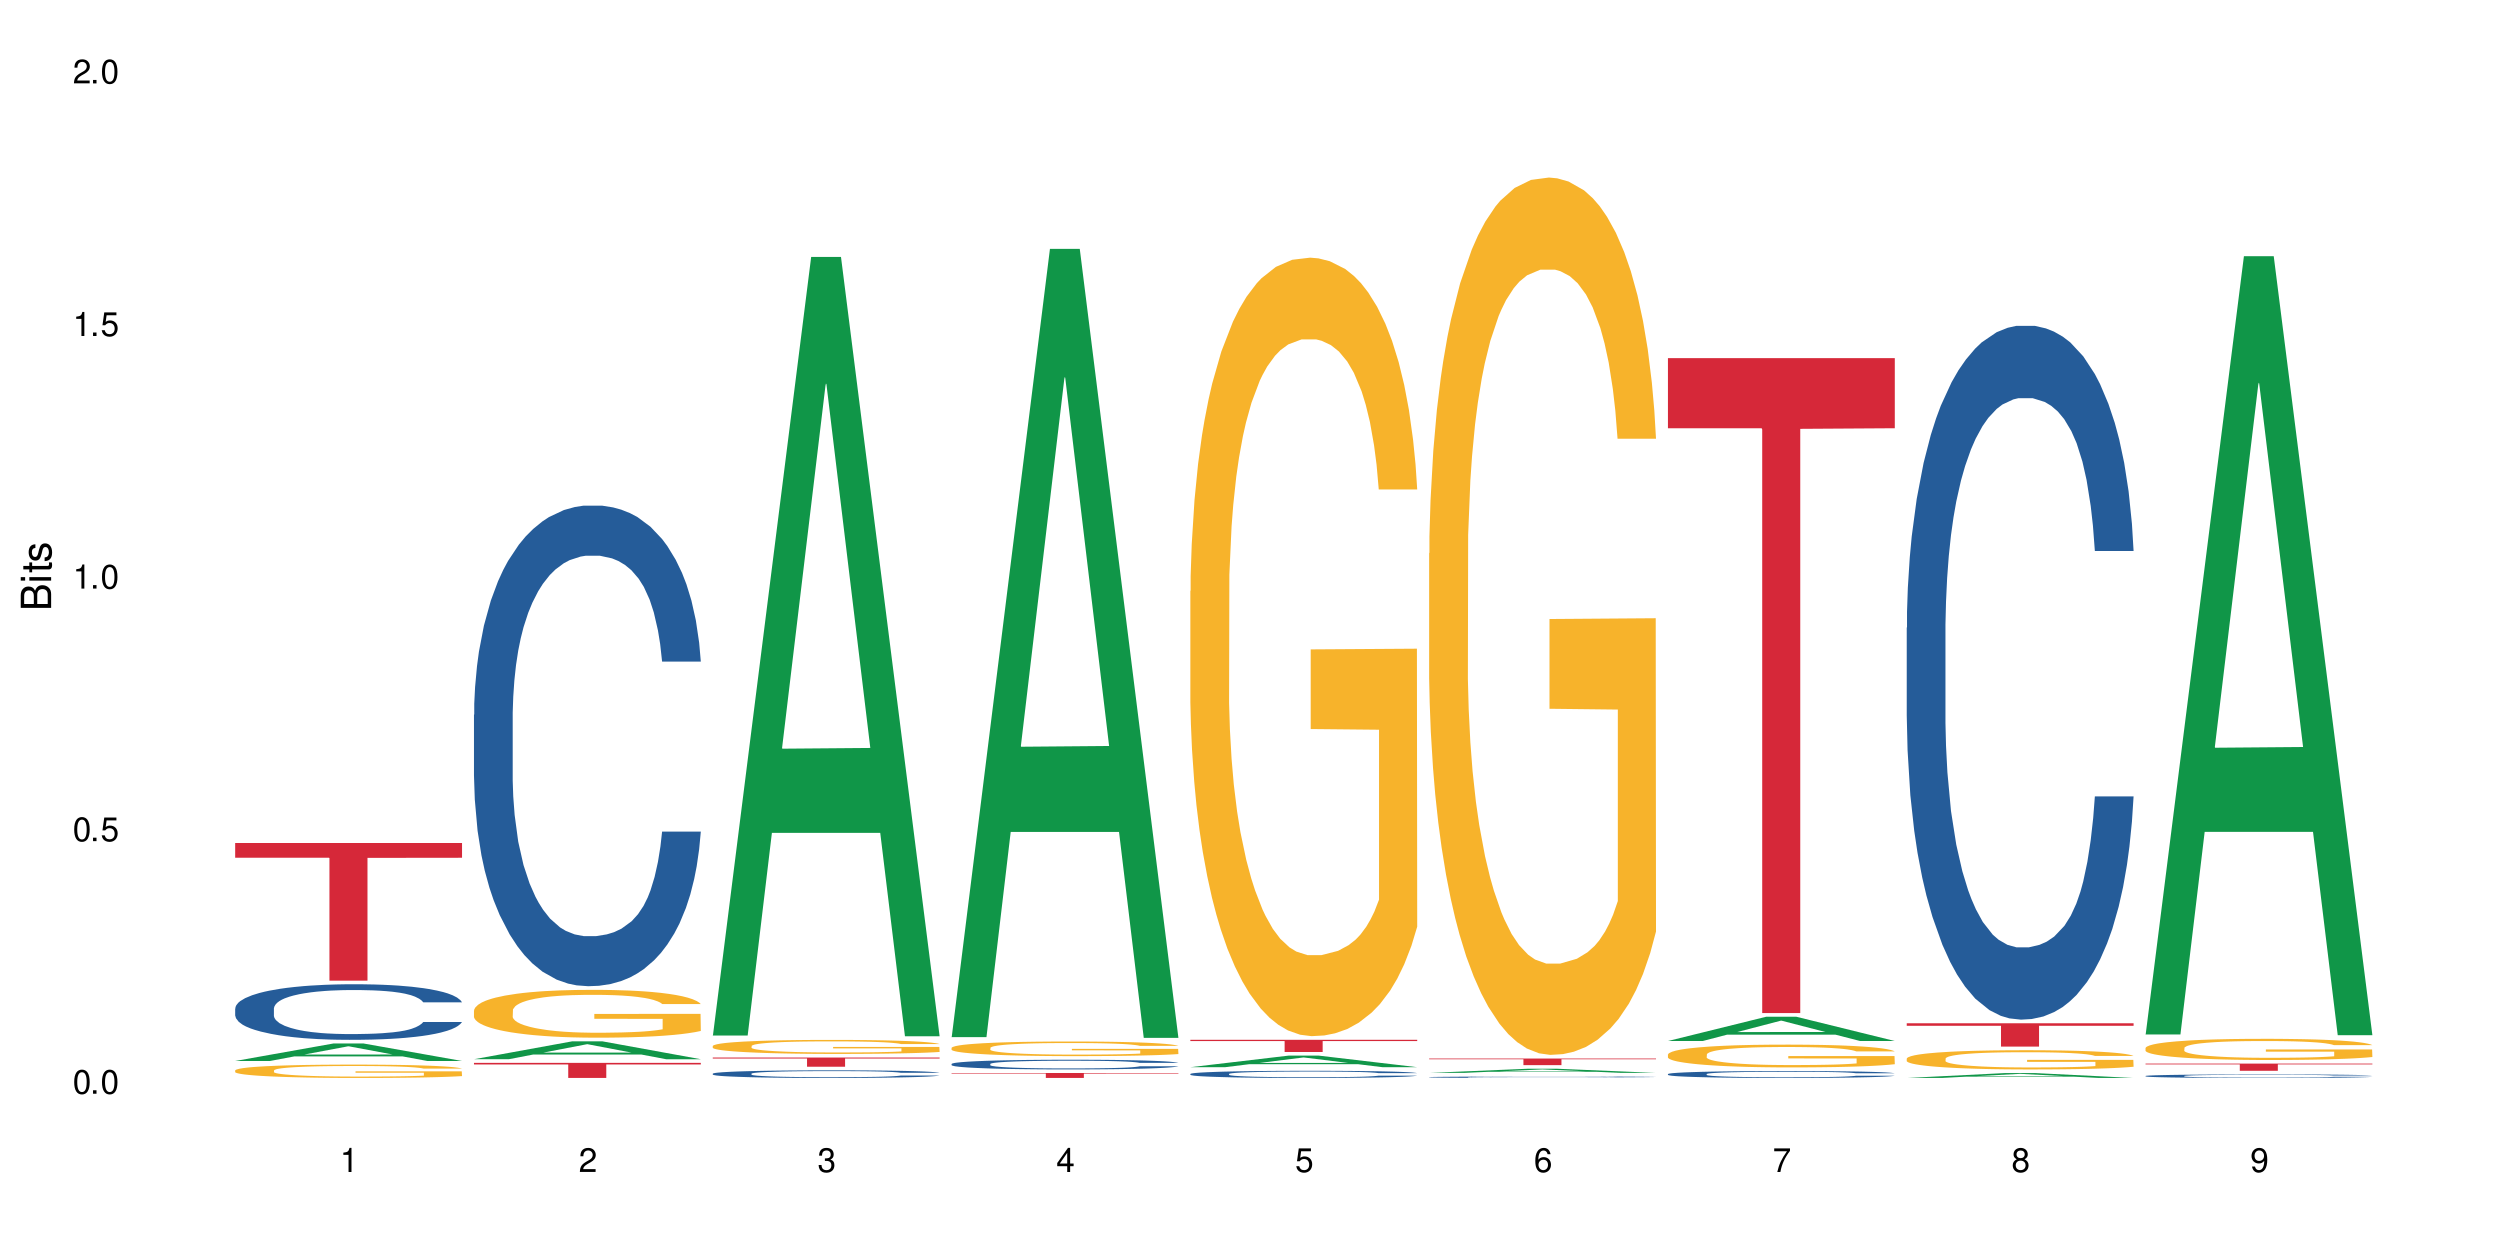<?xml version="1.0" encoding="UTF-8"?>
<svg xmlns="http://www.w3.org/2000/svg" xmlns:xlink="http://www.w3.org/1999/xlink" width="720" height="360" viewBox="0 0 720 360">
<defs>
<g>
<g id="glyph-0-0">
</g>
<g id="glyph-0-1">
<path d="M 2.641 -6.938 C 2 -6.938 1.422 -6.656 1.078 -6.172 C 0.641 -5.562 0.406 -4.641 0.406 -3.359 C 0.406 -1.016 1.188 0.219 2.641 0.219 C 4.078 0.219 4.859 -1.016 4.859 -3.297 C 4.859 -4.641 4.656 -5.547 4.203 -6.172 C 3.844 -6.656 3.281 -6.938 2.641 -6.938 Z M 2.641 -6.188 C 3.547 -6.188 4 -5.25 4 -3.375 C 4 -1.406 3.562 -0.484 2.625 -0.484 C 1.734 -0.484 1.281 -1.438 1.281 -3.344 C 1.281 -5.25 1.734 -6.188 2.641 -6.188 Z M 2.641 -6.188 "/>
</g>
<g id="glyph-0-2">
<path d="M 1.828 -1 L 0.828 -1 L 0.828 0 L 1.828 0 Z M 1.828 -1 "/>
</g>
<g id="glyph-0-3">
<path d="M 4.562 -6.797 L 1.062 -6.797 L 0.547 -3.094 L 1.328 -3.094 C 1.719 -3.562 2.047 -3.734 2.578 -3.734 C 3.484 -3.734 4.062 -3.109 4.062 -2.094 C 4.062 -1.125 3.484 -0.531 2.578 -0.531 C 1.828 -0.531 1.375 -0.906 1.188 -1.672 L 0.328 -1.672 C 0.453 -1.109 0.547 -0.844 0.75 -0.594 C 1.125 -0.078 1.828 0.219 2.594 0.219 C 3.969 0.219 4.922 -0.781 4.922 -2.219 C 4.922 -3.562 4.031 -4.484 2.719 -4.484 C 2.25 -4.484 1.859 -4.359 1.469 -4.062 L 1.734 -5.969 L 4.562 -5.969 Z M 4.562 -6.797 "/>
</g>
<g id="glyph-0-4">
<path d="M 2.484 -4.938 L 2.484 0 L 3.328 0 L 3.328 -6.938 L 2.766 -6.938 C 2.469 -5.875 2.281 -5.734 0.984 -5.562 L 0.984 -4.938 Z M 2.484 -4.938 "/>
</g>
<g id="glyph-0-5">
<path d="M 4.859 -0.828 L 1.281 -0.828 C 1.359 -1.406 1.672 -1.781 2.5 -2.281 L 3.469 -2.828 C 4.406 -3.344 4.906 -4.062 4.906 -4.906 C 4.906 -5.484 4.672 -6.031 4.266 -6.406 C 3.859 -6.766 3.375 -6.938 2.719 -6.938 C 1.859 -6.938 1.219 -6.625 0.844 -6.031 C 0.609 -5.672 0.5 -5.234 0.484 -4.531 L 1.328 -4.531 C 1.359 -5.016 1.406 -5.281 1.531 -5.516 C 1.75 -5.938 2.188 -6.203 2.703 -6.203 C 3.469 -6.203 4.031 -5.641 4.031 -4.891 C 4.031 -4.344 3.719 -3.859 3.125 -3.516 L 2.234 -3 C 0.812 -2.172 0.406 -1.531 0.328 -0.016 L 4.859 -0.016 Z M 4.859 -0.828 "/>
</g>
<g id="glyph-0-6">
<path d="M 2.125 -3.188 L 2.578 -3.188 C 3.5 -3.188 3.984 -2.766 3.984 -1.922 C 3.984 -1.062 3.469 -0.531 2.594 -0.531 C 1.656 -0.531 1.203 -1 1.156 -2.016 L 0.312 -2.016 C 0.344 -1.453 0.438 -1.094 0.609 -0.781 C 0.953 -0.109 1.625 0.219 2.547 0.219 C 3.953 0.219 4.859 -0.625 4.859 -1.938 C 4.859 -2.828 4.516 -3.297 3.703 -3.594 C 4.344 -3.844 4.656 -4.328 4.656 -5.031 C 4.656 -6.219 3.875 -6.938 2.578 -6.938 C 1.203 -6.938 0.484 -6.172 0.453 -4.703 L 1.297 -4.703 C 1.312 -5.125 1.344 -5.359 1.453 -5.578 C 1.641 -5.969 2.062 -6.203 2.594 -6.203 C 3.344 -6.203 3.797 -5.75 3.797 -5 C 3.797 -4.516 3.609 -4.219 3.25 -4.047 C 3.016 -3.953 2.703 -3.922 2.125 -3.906 Z M 2.125 -3.188 "/>
</g>
<g id="glyph-0-7">
<path d="M 3.141 -1.672 L 3.141 0 L 3.984 0 L 3.984 -1.672 L 4.984 -1.672 L 4.984 -2.438 L 3.984 -2.438 L 3.984 -6.938 L 3.359 -6.938 L 0.266 -2.578 L 0.266 -1.672 Z M 3.141 -2.438 L 1 -2.438 L 3.141 -5.5 Z M 3.141 -2.438 "/>
</g>
<g id="glyph-0-8">
<path d="M 4.781 -5.125 C 4.609 -6.266 3.891 -6.938 2.844 -6.938 C 2.094 -6.938 1.422 -6.578 1.031 -5.953 C 0.594 -5.266 0.406 -4.422 0.406 -3.172 C 0.406 -2 0.578 -1.25 0.984 -0.641 C 1.359 -0.078 1.953 0.219 2.703 0.219 C 3.984 0.219 4.922 -0.75 4.922 -2.094 C 4.922 -3.375 4.062 -4.281 2.844 -4.281 C 2.172 -4.281 1.641 -4.031 1.281 -3.516 C 1.281 -5.234 1.828 -6.188 2.797 -6.188 C 3.391 -6.188 3.797 -5.797 3.938 -5.125 Z M 2.734 -3.531 C 3.547 -3.531 4.062 -2.953 4.062 -2.031 C 4.062 -1.156 3.484 -0.531 2.703 -0.531 C 1.922 -0.531 1.328 -1.188 1.328 -2.078 C 1.328 -2.938 1.906 -3.531 2.734 -3.531 Z M 2.734 -3.531 "/>
</g>
<g id="glyph-0-9">
<path d="M 4.984 -6.797 L 0.438 -6.797 L 0.438 -5.969 L 4.109 -5.969 C 2.5 -3.656 1.828 -2.234 1.328 0 L 2.219 0 C 2.594 -2.172 3.453 -4.047 4.984 -6.094 Z M 4.984 -6.797 "/>
</g>
<g id="glyph-0-10">
<path d="M 3.75 -3.656 C 4.469 -4.094 4.688 -4.438 4.688 -5.078 C 4.688 -6.172 3.844 -6.938 2.641 -6.938 C 1.438 -6.938 0.594 -6.172 0.594 -5.094 C 0.594 -4.438 0.812 -4.094 1.516 -3.656 C 0.734 -3.266 0.359 -2.703 0.359 -1.922 C 0.359 -0.656 1.281 0.219 2.641 0.219 C 3.984 0.219 4.922 -0.656 4.922 -1.922 C 4.922 -2.703 4.531 -3.266 3.75 -3.656 Z M 2.641 -6.188 C 3.359 -6.188 3.812 -5.75 3.812 -5.062 C 3.812 -4.406 3.344 -3.984 2.641 -3.984 C 1.922 -3.984 1.453 -4.406 1.453 -5.078 C 1.453 -5.75 1.922 -6.188 2.641 -6.188 Z M 2.641 -3.266 C 3.484 -3.266 4.062 -2.719 4.062 -1.906 C 4.062 -1.078 3.484 -0.531 2.625 -0.531 C 1.797 -0.531 1.219 -1.094 1.219 -1.906 C 1.219 -2.719 1.781 -3.266 2.641 -3.266 Z M 2.641 -3.266 "/>
</g>
<g id="glyph-0-11">
<path d="M 0.516 -1.578 C 0.672 -0.453 1.406 0.219 2.438 0.219 C 3.188 0.219 3.859 -0.141 4.266 -0.766 C 4.688 -1.453 4.891 -2.297 4.891 -3.547 C 4.891 -4.719 4.703 -5.453 4.312 -6.078 C 3.938 -6.641 3.344 -6.938 2.594 -6.938 C 1.297 -6.938 0.359 -5.969 0.359 -4.625 C 0.359 -3.344 1.234 -2.453 2.453 -2.453 C 3.094 -2.453 3.578 -2.672 4.016 -3.203 C 4 -1.484 3.469 -0.531 2.5 -0.531 C 1.906 -0.531 1.484 -0.906 1.359 -1.578 Z M 2.578 -6.203 C 3.375 -6.203 3.969 -5.531 3.969 -4.641 C 3.969 -3.797 3.391 -3.188 2.547 -3.188 C 1.734 -3.188 1.234 -3.766 1.234 -4.688 C 1.234 -5.562 1.797 -6.203 2.578 -6.203 Z M 2.578 -6.203 "/>
</g>
<g id="glyph-1-0">
</g>
<g id="glyph-1-1">
<path d="M 0 -0.953 L 0 -4.891 C 0 -5.719 -0.234 -6.344 -0.734 -6.797 C -1.188 -7.234 -1.812 -7.469 -2.5 -7.469 C -3.547 -7.469 -4.188 -7 -4.625 -5.875 C -4.984 -6.688 -5.625 -7.094 -6.531 -7.094 C -7.172 -7.094 -7.734 -6.859 -8.141 -6.391 C -8.562 -5.922 -8.75 -5.344 -8.75 -4.5 L -8.75 -0.953 Z M -4.984 -2.062 L -7.766 -2.062 L -7.766 -4.219 C -7.766 -4.844 -7.688 -5.203 -7.453 -5.5 C -7.219 -5.812 -6.859 -5.969 -6.375 -5.969 C -5.891 -5.969 -5.531 -5.812 -5.297 -5.5 C -5.062 -5.203 -4.984 -4.844 -4.984 -4.219 Z M -0.984 -2.062 L -4 -2.062 L -4 -4.781 C -4 -5.766 -3.438 -6.359 -2.484 -6.359 C -1.547 -6.359 -0.984 -5.766 -0.984 -4.781 Z M -0.984 -2.062 "/>
</g>
<g id="glyph-1-2">
<path d="M -6.281 -1.797 L -6.281 -0.797 L 0 -0.797 L 0 -1.797 Z M -8.75 -1.797 L -8.75 -0.797 L -7.484 -0.797 L -7.484 -1.797 Z M -8.75 -1.797 "/>
</g>
<g id="glyph-1-3">
<path d="M -6.281 -3.047 L -6.281 -2.016 L -8.016 -2.016 L -8.016 -1.016 L -6.281 -1.016 L -6.281 -0.172 L -5.469 -0.172 L -5.469 -1.016 L -0.719 -1.016 C -0.078 -1.016 0.281 -1.453 0.281 -2.234 C 0.281 -2.5 0.25 -2.719 0.188 -3.047 L -0.641 -3.047 C -0.609 -2.906 -0.594 -2.766 -0.594 -2.562 C -0.594 -2.141 -0.719 -2.016 -1.156 -2.016 L -5.469 -2.016 L -5.469 -3.047 Z M -6.281 -3.047 "/>
</g>
<g id="glyph-1-4">
<path d="M -4.531 -5.25 C -5.766 -5.25 -6.469 -4.422 -6.469 -2.969 C -6.469 -1.516 -5.719 -0.562 -4.547 -0.562 C -3.562 -0.562 -3.094 -1.062 -2.734 -2.562 L -2.516 -3.484 C -2.344 -4.188 -2.094 -4.469 -1.641 -4.469 C -1.047 -4.469 -0.641 -3.875 -0.641 -3 C -0.641 -2.453 -0.797 -2 -1.062 -1.75 C -1.25 -1.594 -1.422 -1.531 -1.875 -1.469 L -1.875 -0.406 C -0.422 -0.453 0.281 -1.266 0.281 -2.922 C 0.281 -4.5 -0.5 -5.516 -1.719 -5.516 C -2.656 -5.516 -3.172 -4.984 -3.469 -3.734 L -3.703 -2.766 C -3.891 -1.953 -4.156 -1.609 -4.594 -1.609 C -5.188 -1.609 -5.547 -2.125 -5.547 -2.938 C -5.547 -3.75 -5.203 -4.172 -4.531 -4.203 Z M -4.531 -5.25 "/>
</g>
</g>
</defs>
<rect x="-72" y="-36" width="864" height="432" fill="rgb(100%, 100%, 100%)" fill-opacity="1"/>
<path fill-rule="nonzero" fill="rgb(6.275%, 58.824%, 28.235%)" fill-opacity="1" d="M 67.73 305.559 L 67.801 305.555 L 96.07 300.516 L 104.656 300.516 L 133.066 305.566 L 123.082 305.566 L 115.965 304.246 L 84.762 304.246 L 77.781 305.559 L 67.73 305.559 L 87.766 303.703 L 113.102 303.695 L 100.469 301.34 L 100.328 301.336 L 100.188 301.348 L 87.695 303.695 L 87.766 303.703 Z M 67.73 305.559 "/>
<path fill-rule="nonzero" fill="rgb(14.51%, 36.078%, 60%)" fill-opacity="1" d="M 67.73 290.438 L 67.812 290.422 L 67.812 290.07 L 68.051 289.516 L 68.605 288.812 L 69.164 288.332 L 70.598 287.469 L 72.59 286.637 L 74.664 285.992 L 76.176 285.613 L 77.531 285.32 L 80.637 284.777 L 82.629 284.5 L 84.781 284.254 L 87.41 284.004 L 89.324 283.859 L 93.625 283.625 L 96.812 283.523 L 99.281 283.477 L 104.621 283.477 L 107.809 283.535 L 110.117 283.609 L 112.668 283.727 L 114.82 283.859 L 118.562 284.18 L 121.91 284.59 L 123.426 284.824 L 125.816 285.277 L 127.648 285.715 L 128.922 286.094 L 130.355 286.637 L 131.629 287.293 L 132.586 288.039 L 133.066 288.668 L 121.91 288.668 L 121.352 288.082 L 120.715 287.629 L 119.52 287.031 L 118.324 286.605 L 116.652 286.184 L 115.137 285.906 L 113.066 285.625 L 111.234 285.453 L 109.32 285.32 L 107.488 285.23 L 103.984 285.145 L 99.922 285.145 L 98.406 285.172 L 95.297 285.289 L 93.625 285.395 L 91.234 285.598 L 89.562 285.789 L 87.57 286.082 L 86.215 286.328 L 84.543 286.707 L 83.348 287.047 L 81.992 287.527 L 81.195 287.895 L 80.48 288.301 L 79.84 288.785 L 79.363 289.297 L 79.043 289.836 L 78.887 290.363 L 78.887 292.629 L 79.043 293.156 L 79.441 293.77 L 80.48 294.664 L 81.992 295.438 L 83.746 296.051 L 85.418 296.492 L 86.375 296.695 L 87.648 296.93 L 89.641 297.223 L 92.512 297.516 L 94.184 297.629 L 96.734 297.746 L 99.363 297.805 L 102.867 297.805 L 105.977 297.746 L 108.047 297.676 L 110.199 297.559 L 113.145 297.309 L 114.98 297.074 L 116.57 296.797 L 117.766 296.52 L 118.562 296.285 L 119.758 295.832 L 120.715 295.336 L 121.434 294.824 L 121.91 294.328 L 133.066 294.328 L 132.586 294.91 L 131.871 295.48 L 131.152 295.906 L 130.039 296.418 L 128.762 296.871 L 126.93 297.383 L 125.418 297.719 L 123.426 298.086 L 121.59 298.363 L 119.602 298.609 L 116.652 298.902 L 114.738 299.051 L 112.668 299.18 L 110.199 299.297 L 107.09 299.398 L 103.746 299.457 L 100.637 299.473 L 97.289 299.445 L 94.82 299.387 L 91.555 299.254 L 87.492 298.992 L 84.543 298.711 L 82.23 298.434 L 80.238 298.141 L 78.008 297.746 L 75.141 297.105 L 73.387 296.605 L 72.191 296.199 L 70.84 295.629 L 69.883 295.117 L 68.766 294.297 L 67.969 293.258 L 67.73 292.453 Z M 67.73 290.438 "/>
<path fill-rule="nonzero" fill="rgb(96.863%, 70.196%, 16.863%)" fill-opacity="1" d="M 67.73 308.254 L 67.812 308.25 L 67.812 308.18 L 68.129 308.023 L 68.926 307.805 L 69.961 307.625 L 71.078 307.484 L 71.793 307.41 L 72.988 307.305 L 74.023 307.23 L 76.656 307.07 L 80 306.922 L 81.832 306.859 L 83.906 306.801 L 86.852 306.734 L 88.207 306.707 L 92.352 306.652 L 97.051 306.617 L 102.23 306.605 L 104.621 306.609 L 107.887 306.625 L 112.348 306.664 L 114.898 306.699 L 116.891 306.734 L 118.961 306.777 L 121.512 306.848 L 123.902 306.934 L 125.816 307.02 L 127.727 307.125 L 129.32 307.234 L 130.676 307.359 L 131.871 307.508 L 132.586 307.629 L 133.066 307.754 L 121.988 307.754 L 121.352 307.629 L 120.637 307.535 L 119.441 307.418 L 118.246 307.336 L 117.051 307.266 L 114.82 307.176 L 112.906 307.121 L 110.516 307.07 L 108.207 307.039 L 105.578 307.02 L 103.984 307.012 L 99.762 307.012 L 95.938 307.035 L 93.707 307.062 L 92.113 307.09 L 89.879 307.145 L 88.527 307.188 L 87.73 307.215 L 85.34 307.324 L 83.746 307.422 L 82.871 307.488 L 81.754 307.594 L 80.957 307.688 L 80.082 307.828 L 79.602 307.934 L 78.965 308.176 L 78.887 308.809 L 79.125 308.941 L 79.602 309.086 L 80.238 309.211 L 81.195 309.344 L 82.152 309.445 L 83.824 309.582 L 85.258 309.676 L 86.375 309.734 L 88.527 309.828 L 89.402 309.859 L 91.473 309.926 L 93.625 309.973 L 96.254 310.016 L 98.246 310.035 L 101.434 310.055 L 105.496 310.055 L 110.277 310.031 L 113.305 310.004 L 115.379 309.977 L 116.73 309.953 L 118.406 309.914 L 119.602 309.879 L 120.715 309.84 L 122.07 309.781 L 122.07 308.941 L 102.391 308.938 L 102.391 308.543 L 132.984 308.539 L 133.066 309.914 L 131.391 310.008 L 129.32 310.102 L 127.328 310.172 L 125.258 310.23 L 122.309 310.297 L 119.918 310.34 L 116.254 310.387 L 112.906 310.418 L 109.402 310.441 L 106.293 310.453 L 102.629 310.453 L 99.363 310.449 L 95.855 310.426 L 93.066 310.398 L 90.52 310.363 L 87.969 310.316 L 84.781 310.242 L 82.711 310.184 L 80.559 310.109 L 78.406 310.023 L 76.496 309.926 L 75.219 309.855 L 73.945 309.77 L 72.59 309.664 L 71.316 309.543 L 70.359 309.438 L 69.484 309.312 L 68.848 309.195 L 68.211 309.039 L 67.891 308.91 L 67.73 308.805 Z M 67.73 308.254 "/>
<path fill-rule="nonzero" fill="rgb(83.922%, 15.686%, 22.353%)" fill-opacity="1" d="M 67.73 242.789 L 133.066 242.789 L 133.066 247.035 L 105.836 247.07 L 105.836 282.438 L 94.879 282.438 L 94.879 247.109 L 94.723 247.035 L 67.73 247.035 Z M 67.73 242.789 "/>
<path fill-rule="nonzero" fill="rgb(6.275%, 58.824%, 28.235%)" fill-opacity="1" d="M 136.504 305.051 L 136.574 305.047 L 164.844 299.895 L 173.43 299.895 L 201.836 305.059 L 191.855 305.059 L 184.738 303.711 L 153.535 303.711 L 146.555 305.051 L 136.504 305.051 L 156.535 303.152 L 181.875 303.148 L 169.242 300.738 L 169.102 300.734 L 168.961 300.75 L 156.469 303.148 L 156.535 303.152 Z M 136.504 305.051 "/>
<path fill-rule="nonzero" fill="rgb(14.51%, 36.078%, 60%)" fill-opacity="1" d="M 136.504 205.848 L 136.582 205.723 L 136.582 202.688 L 136.824 197.879 L 137.379 191.809 L 137.938 187.633 L 139.371 180.168 L 141.363 172.957 L 143.434 167.391 L 144.949 164.102 L 146.305 161.57 L 149.41 156.891 L 151.402 154.484 L 153.555 152.336 L 156.184 150.184 L 158.098 148.918 L 162.398 146.895 L 165.586 146.012 L 168.055 145.629 L 173.395 145.629 L 176.582 146.137 L 178.891 146.77 L 181.441 147.781 L 183.594 148.918 L 187.336 151.703 L 190.684 155.246 L 192.195 157.27 L 194.586 161.191 L 196.418 164.988 L 197.695 168.277 L 199.129 172.957 L 200.402 178.648 L 201.359 185.102 L 201.836 190.543 L 190.684 190.543 L 190.125 185.48 L 189.488 181.559 L 188.293 176.371 L 187.098 172.703 L 185.426 169.035 L 183.91 166.633 L 181.84 164.227 L 180.008 162.711 L 178.094 161.57 L 176.262 160.812 L 172.758 160.051 L 168.691 160.051 L 167.18 160.305 L 164.07 161.316 L 162.398 162.203 L 160.008 163.973 L 158.336 165.621 L 156.344 168.148 L 154.988 170.301 L 153.316 173.59 L 152.121 176.5 L 150.766 180.676 L 149.969 183.836 L 149.25 187.379 L 148.613 191.555 L 148.137 195.98 L 147.816 200.664 L 147.66 205.215 L 147.66 224.824 L 147.816 229.379 L 148.215 234.695 L 149.25 242.41 L 150.766 249.117 L 152.52 254.43 L 154.191 258.223 L 155.148 259.996 L 156.422 262.02 L 158.414 264.551 L 161.281 267.082 L 162.957 268.094 L 165.504 269.105 L 168.137 269.609 L 171.641 269.609 L 174.746 269.105 L 176.82 268.473 L 178.973 267.461 L 181.918 265.309 L 183.75 263.285 L 185.344 260.883 L 186.539 258.477 L 187.336 256.453 L 188.531 252.531 L 189.488 248.23 L 190.203 243.801 L 190.684 239.5 L 201.836 239.5 L 201.359 244.562 L 200.645 249.496 L 199.926 253.164 L 198.809 257.594 L 197.535 261.516 L 195.703 265.941 L 194.188 268.852 L 192.195 272.016 L 190.363 274.418 L 188.371 276.57 L 185.426 279.098 L 183.512 280.363 L 181.441 281.504 L 178.973 282.516 L 175.863 283.398 L 172.516 283.906 L 169.41 284.031 L 166.062 283.781 L 163.594 283.273 L 160.328 282.137 L 156.262 279.859 L 153.316 277.453 L 151.004 275.051 L 149.012 272.52 L 146.781 269.105 L 143.914 263.539 L 142.16 259.238 L 140.965 255.695 L 139.609 250.762 L 138.656 246.332 L 137.539 239.246 L 136.742 230.266 L 136.504 223.309 Z M 136.504 205.848 "/>
<path fill-rule="nonzero" fill="rgb(96.863%, 70.196%, 16.863%)" fill-opacity="1" d="M 136.504 290.977 L 136.582 290.965 L 136.582 290.711 L 136.902 290.145 L 137.699 289.367 L 138.734 288.723 L 139.852 288.219 L 140.566 287.957 L 141.762 287.578 L 142.797 287.301 L 145.426 286.734 L 148.773 286.207 L 150.605 285.98 L 152.68 285.766 L 155.625 285.527 L 156.98 285.438 L 161.125 285.238 L 165.824 285.113 L 171.004 285.074 L 173.395 285.086 L 176.66 285.137 L 181.121 285.273 L 183.672 285.402 L 185.664 285.527 L 187.734 285.691 L 190.285 285.941 L 192.676 286.246 L 194.586 286.547 L 196.5 286.926 L 198.094 287.328 L 199.449 287.766 L 200.645 288.297 L 201.359 288.734 L 201.836 289.176 L 190.762 289.176 L 190.125 288.734 L 189.41 288.395 L 188.215 287.98 L 187.02 287.68 L 185.824 287.441 L 183.594 287.113 L 181.68 286.91 L 179.289 286.734 L 176.98 286.621 L 174.348 286.547 L 172.758 286.52 L 168.535 286.52 L 164.707 286.609 L 162.477 286.711 L 160.883 286.812 L 158.652 287 L 157.301 287.152 L 156.504 287.25 L 154.113 287.641 L 152.52 287.992 L 151.641 288.234 L 150.527 288.609 L 149.73 288.949 L 148.852 289.453 L 148.375 289.832 L 147.738 290.688 L 147.66 292.953 L 147.898 293.43 L 148.375 293.945 L 149.012 294.398 L 149.969 294.879 L 150.926 295.242 L 152.598 295.734 L 154.031 296.062 L 155.148 296.273 L 157.301 296.613 L 158.176 296.727 L 160.246 296.953 L 162.398 297.129 L 165.027 297.281 L 167.02 297.355 L 170.207 297.422 L 174.27 297.422 L 179.051 297.344 L 182.078 297.242 L 184.148 297.145 L 185.504 297.055 L 187.176 296.918 L 188.371 296.789 L 189.488 296.652 L 190.844 296.438 L 190.844 293.43 L 171.164 293.418 L 171.164 292.008 L 201.758 291.996 L 201.836 296.918 L 200.164 297.258 L 198.094 297.582 L 196.102 297.836 L 194.031 298.051 L 191.082 298.289 L 188.691 298.441 L 185.027 298.617 L 181.68 298.73 L 178.176 298.805 L 175.066 298.844 L 171.402 298.855 L 168.137 298.828 L 164.629 298.754 L 161.84 298.652 L 159.289 298.527 L 156.742 298.363 L 153.555 298.102 L 151.484 297.887 L 149.332 297.621 L 147.18 297.309 L 145.27 296.969 L 143.992 296.703 L 142.719 296.402 L 141.363 296.023 L 140.09 295.594 L 139.133 295.203 L 138.258 294.766 L 137.617 294.348 L 136.98 293.781 L 136.664 293.328 L 136.504 292.941 Z M 136.504 290.977 "/>
<path fill-rule="nonzero" fill="rgb(83.922%, 15.686%, 22.353%)" fill-opacity="1" d="M 136.504 306.098 L 201.836 306.098 L 201.836 306.566 L 174.609 306.57 L 174.609 310.453 L 163.652 310.453 L 163.652 306.574 L 163.496 306.566 L 136.504 306.566 Z M 136.504 306.098 "/>
<path fill-rule="nonzero" fill="rgb(6.275%, 58.824%, 28.235%)" fill-opacity="1" d="M 205.277 298.238 L 205.348 298.027 L 233.617 73.988 L 242.203 73.988 L 270.609 298.449 L 260.629 298.449 L 253.508 239.859 L 222.309 239.859 L 215.328 298.238 L 205.277 298.238 L 225.309 215.621 L 250.648 215.41 L 238.012 110.66 L 237.875 110.449 L 237.734 111.082 L 225.238 215.41 L 225.309 215.621 Z M 205.277 298.238 "/>
<path fill-rule="nonzero" fill="rgb(14.51%, 36.078%, 60%)" fill-opacity="1" d="M 205.277 309.211 L 205.355 309.207 L 205.355 309.16 L 205.594 309.086 L 206.152 308.988 L 206.711 308.922 L 208.145 308.801 L 210.137 308.688 L 212.207 308.598 L 213.723 308.547 L 215.078 308.508 L 218.184 308.434 L 220.176 308.395 L 222.328 308.359 L 224.957 308.324 L 226.867 308.305 L 231.172 308.273 L 234.359 308.258 L 236.828 308.254 L 242.168 308.254 L 245.352 308.262 L 247.664 308.27 L 250.215 308.285 L 252.363 308.305 L 256.109 308.348 L 259.457 308.406 L 260.969 308.438 L 263.359 308.5 L 265.191 308.562 L 266.469 308.613 L 267.902 308.688 L 269.176 308.777 L 270.133 308.879 L 270.609 308.969 L 259.457 308.969 L 258.898 308.887 L 258.262 308.824 L 257.066 308.742 L 255.871 308.684 L 254.195 308.625 L 252.684 308.586 L 250.613 308.547 L 248.777 308.523 L 246.867 308.508 L 245.035 308.496 L 241.527 308.48 L 237.465 308.48 L 235.953 308.484 L 232.844 308.504 L 231.172 308.516 L 228.781 308.543 L 227.109 308.57 L 225.117 308.609 L 223.762 308.645 L 222.09 308.699 L 220.895 308.742 L 219.539 308.809 L 218.742 308.859 L 218.023 308.918 L 217.387 308.984 L 216.91 309.055 L 216.59 309.129 L 216.43 309.199 L 216.43 309.512 L 216.59 309.586 L 216.988 309.668 L 218.023 309.793 L 219.539 309.898 L 221.293 309.984 L 222.965 310.043 L 223.922 310.074 L 225.195 310.105 L 227.188 310.145 L 230.055 310.184 L 231.73 310.203 L 234.277 310.219 L 236.906 310.227 L 240.414 310.227 L 243.52 310.219 L 245.594 310.207 L 247.742 310.191 L 250.691 310.156 L 252.523 310.125 L 254.117 310.086 L 255.312 310.047 L 256.109 310.016 L 257.305 309.953 L 258.262 309.887 L 258.977 309.816 L 259.457 309.746 L 270.609 309.746 L 270.133 309.828 L 269.414 309.906 L 268.699 309.965 L 267.582 310.035 L 266.309 310.098 L 264.477 310.168 L 262.961 310.215 L 260.969 310.262 L 259.137 310.301 L 257.145 310.336 L 254.195 310.375 L 252.285 310.395 L 250.215 310.414 L 247.742 310.43 L 244.637 310.445 L 241.289 310.453 L 238.184 310.453 L 234.836 310.449 L 232.367 310.441 L 229.098 310.426 L 225.035 310.387 L 222.09 310.352 L 219.777 310.312 L 217.785 310.273 L 215.555 310.219 L 212.688 310.129 L 210.934 310.059 L 209.738 310.004 L 208.383 309.926 L 207.426 309.855 L 206.312 309.742 L 205.516 309.598 L 205.277 309.488 Z M 205.277 309.211 "/>
<path fill-rule="nonzero" fill="rgb(96.863%, 70.196%, 16.863%)" fill-opacity="1" d="M 205.277 301.219 L 205.355 301.215 L 205.355 301.145 L 205.676 300.977 L 206.473 300.75 L 207.508 300.559 L 208.621 300.414 L 209.34 300.336 L 210.535 300.227 L 211.57 300.145 L 214.199 299.977 L 217.547 299.824 L 219.379 299.758 L 221.449 299.695 L 224.398 299.625 L 225.754 299.598 L 229.895 299.539 L 234.598 299.5 L 239.777 299.492 L 242.168 299.496 L 245.434 299.508 L 249.895 299.551 L 252.445 299.586 L 254.438 299.625 L 256.508 299.672 L 259.059 299.746 L 261.449 299.832 L 263.359 299.922 L 265.273 300.031 L 266.867 300.152 L 268.219 300.281 L 269.414 300.434 L 270.133 300.562 L 270.609 300.691 L 259.535 300.691 L 258.898 300.562 L 258.18 300.465 L 256.984 300.344 L 255.789 300.254 L 254.594 300.184 L 252.363 300.09 L 250.453 300.027 L 248.062 299.977 L 245.75 299.945 L 243.121 299.922 L 241.527 299.914 L 237.305 299.914 L 233.48 299.941 L 231.25 299.969 L 229.656 300 L 227.426 300.055 L 226.07 300.098 L 225.273 300.129 L 222.883 300.242 L 221.293 300.348 L 220.414 300.418 L 219.301 300.527 L 218.504 300.625 L 217.625 300.773 L 217.148 300.887 L 216.512 301.137 L 216.43 301.801 L 216.672 301.941 L 217.148 302.09 L 217.785 302.223 L 218.742 302.363 L 219.699 302.473 L 221.371 302.613 L 222.805 302.711 L 223.922 302.773 L 226.07 302.871 L 226.949 302.906 L 229.02 302.973 L 231.172 303.023 L 233.801 303.066 L 235.793 303.09 L 238.98 303.109 L 243.043 303.109 L 247.824 303.086 L 250.852 303.059 L 252.922 303.027 L 254.277 303 L 255.949 302.961 L 257.145 302.926 L 258.262 302.883 L 259.613 302.82 L 259.613 301.941 L 239.934 301.938 L 239.934 301.523 L 270.531 301.52 L 270.609 302.961 L 268.938 303.062 L 266.867 303.156 L 264.875 303.23 L 262.801 303.293 L 259.855 303.363 L 257.465 303.406 L 253.801 303.461 L 250.453 303.492 L 246.945 303.516 L 243.84 303.527 L 240.176 303.527 L 236.906 303.523 L 233.402 303.5 L 230.613 303.469 L 228.062 303.434 L 225.516 303.387 L 222.328 303.309 L 220.254 303.246 L 218.105 303.168 L 215.953 303.074 L 214.039 302.977 L 212.766 302.898 L 211.492 302.809 L 210.137 302.699 L 208.863 302.574 L 207.906 302.461 L 207.027 302.332 L 206.391 302.207 L 205.754 302.043 L 205.438 301.91 L 205.277 301.797 Z M 205.277 301.219 "/>
<path fill-rule="nonzero" fill="rgb(83.922%, 15.686%, 22.353%)" fill-opacity="1" d="M 205.277 304.57 L 270.609 304.57 L 270.609 304.852 L 243.383 304.855 L 243.383 307.211 L 232.426 307.211 L 232.426 304.859 L 232.266 304.852 L 205.277 304.852 Z M 205.277 304.57 "/>
<path fill-rule="nonzero" fill="rgb(6.275%, 58.824%, 28.235%)" fill-opacity="1" d="M 274.051 298.699 L 274.117 298.488 L 302.387 71.672 L 310.973 71.672 L 339.383 298.914 L 329.402 298.914 L 322.281 239.598 L 291.082 239.598 L 284.102 298.699 L 274.051 298.699 L 294.082 215.059 L 319.422 214.844 L 306.785 108.801 L 306.645 108.586 L 306.508 109.227 L 294.012 214.844 L 294.082 215.059 Z M 274.051 298.699 "/>
<path fill-rule="nonzero" fill="rgb(14.51%, 36.078%, 60%)" fill-opacity="1" d="M 274.051 306.418 L 274.129 306.414 L 274.129 306.352 L 274.367 306.258 L 274.926 306.133 L 275.484 306.051 L 276.918 305.898 L 278.91 305.754 L 280.98 305.641 L 282.496 305.578 L 283.848 305.523 L 286.957 305.43 L 288.949 305.383 L 291.102 305.34 L 293.73 305.297 L 295.641 305.27 L 299.945 305.23 L 303.129 305.211 L 305.602 305.203 L 310.938 305.203 L 314.125 305.215 L 316.438 305.227 L 318.984 305.246 L 321.137 305.27 L 324.883 305.328 L 328.23 305.398 L 329.742 305.438 L 332.133 305.52 L 333.965 305.594 L 335.238 305.66 L 336.676 305.754 L 337.949 305.871 L 338.906 306 L 339.383 306.109 L 328.23 306.109 L 327.672 306.008 L 327.035 305.93 L 325.84 305.824 L 324.645 305.75 L 322.969 305.676 L 321.457 305.629 L 319.383 305.578 L 317.551 305.547 L 315.641 305.523 L 313.809 305.512 L 310.301 305.496 L 306.238 305.496 L 304.723 305.5 L 301.617 305.52 L 299.945 305.539 L 297.555 305.574 L 295.879 305.605 L 293.887 305.656 L 292.535 305.699 L 290.859 305.766 L 289.664 305.824 L 288.312 305.91 L 287.516 305.973 L 286.797 306.047 L 286.16 306.129 L 285.684 306.219 L 285.363 306.312 L 285.203 306.406 L 285.203 306.801 L 285.363 306.891 L 285.762 306.996 L 286.797 307.152 L 288.312 307.289 L 290.062 307.395 L 291.738 307.473 L 292.691 307.508 L 293.969 307.547 L 295.961 307.598 L 298.828 307.648 L 300.5 307.672 L 303.051 307.691 L 305.68 307.699 L 309.188 307.699 L 312.293 307.691 L 314.363 307.68 L 316.516 307.656 L 319.465 307.613 L 321.297 307.574 L 322.891 307.523 L 324.086 307.477 L 324.883 307.438 L 326.078 307.355 L 327.035 307.27 L 327.75 307.18 L 328.23 307.094 L 339.383 307.094 L 338.906 307.195 L 338.188 307.297 L 337.473 307.371 L 336.355 307.461 L 335.082 307.539 L 333.25 307.629 L 331.734 307.688 L 329.742 307.75 L 327.91 307.797 L 325.918 307.84 L 322.969 307.891 L 321.059 307.918 L 318.984 307.941 L 316.516 307.961 L 313.41 307.98 L 310.062 307.988 L 306.957 307.992 L 303.609 307.988 L 301.141 307.977 L 297.871 307.953 L 293.809 307.906 L 290.859 307.859 L 288.551 307.812 L 286.559 307.758 L 284.328 307.691 L 281.457 307.578 L 279.707 307.492 L 278.512 307.422 L 277.156 307.32 L 276.199 307.23 L 275.086 307.09 L 274.289 306.91 L 274.051 306.77 Z M 274.051 306.418 "/>
<path fill-rule="nonzero" fill="rgb(96.863%, 70.196%, 16.863%)" fill-opacity="1" d="M 274.051 301.758 L 274.129 301.754 L 274.129 301.676 L 274.449 301.504 L 275.246 301.266 L 276.281 301.07 L 277.395 300.914 L 278.113 300.836 L 279.309 300.719 L 280.344 300.637 L 282.973 300.461 L 286.32 300.301 L 288.152 300.23 L 290.223 300.168 L 293.172 300.094 L 294.527 300.066 L 298.668 300.004 L 303.371 299.965 L 308.547 299.953 L 310.938 299.957 L 314.207 299.973 L 318.668 300.016 L 321.219 300.055 L 323.207 300.094 L 325.281 300.145 L 327.832 300.219 L 330.219 300.312 L 332.133 300.406 L 334.043 300.52 L 335.637 300.645 L 336.992 300.777 L 338.188 300.938 L 338.906 301.074 L 339.383 301.207 L 328.309 301.207 L 327.672 301.074 L 326.953 300.969 L 325.758 300.844 L 324.562 300.75 L 323.367 300.676 L 321.137 300.578 L 319.227 300.516 L 316.836 300.461 L 314.523 300.426 L 311.895 300.406 L 310.301 300.398 L 306.078 300.398 L 302.254 300.422 L 300.023 300.453 L 298.43 300.484 L 296.199 300.543 L 294.844 300.59 L 294.047 300.621 L 291.656 300.738 L 290.062 300.848 L 289.188 300.918 L 288.07 301.035 L 287.273 301.137 L 286.398 301.293 L 285.922 301.406 L 285.285 301.668 L 285.203 302.359 L 285.441 302.508 L 285.922 302.664 L 286.559 302.801 L 287.516 302.949 L 288.469 303.059 L 290.145 303.211 L 291.578 303.309 L 292.691 303.375 L 294.844 303.48 L 295.723 303.512 L 297.793 303.582 L 299.945 303.637 L 302.574 303.684 L 304.566 303.707 L 307.75 303.727 L 311.816 303.727 L 316.598 303.703 L 319.625 303.672 L 321.695 303.641 L 323.051 303.613 L 324.723 303.57 L 325.918 303.531 L 327.035 303.492 L 328.387 303.426 L 328.387 302.508 L 308.707 302.504 L 308.707 302.074 L 339.305 302.07 L 339.383 303.57 L 337.711 303.676 L 335.637 303.773 L 333.645 303.852 L 331.574 303.918 L 328.625 303.988 L 326.238 304.035 L 322.57 304.09 L 319.227 304.125 L 315.719 304.148 L 312.613 304.16 L 308.945 304.164 L 305.68 304.156 L 302.176 304.133 L 299.387 304.102 L 296.836 304.062 L 294.285 304.012 L 291.102 303.934 L 289.027 303.867 L 286.875 303.785 L 284.727 303.691 L 282.812 303.586 L 281.539 303.504 L 280.266 303.414 L 278.91 303.297 L 277.633 303.168 L 276.68 303.047 L 275.801 302.914 L 275.164 302.785 L 274.527 302.613 L 274.207 302.477 L 274.051 302.355 Z M 274.051 301.758 "/>
<path fill-rule="nonzero" fill="rgb(83.922%, 15.686%, 22.353%)" fill-opacity="1" d="M 274.051 309.031 L 339.383 309.031 L 339.383 309.184 L 312.152 309.188 L 312.152 310.453 L 301.199 310.453 L 301.199 309.188 L 301.039 309.184 L 274.051 309.184 Z M 274.051 309.031 "/>
<path fill-rule="nonzero" fill="rgb(6.275%, 58.824%, 28.235%)" fill-opacity="1" d="M 342.82 307.348 L 342.891 307.344 L 371.16 304.012 L 379.746 304.012 L 408.156 307.352 L 398.176 307.352 L 391.055 306.48 L 359.852 306.48 L 352.875 307.348 L 342.82 307.348 L 362.855 306.117 L 388.191 306.117 L 375.559 304.559 L 375.418 304.555 L 375.281 304.562 L 362.785 306.117 L 362.855 306.117 Z M 342.82 307.348 "/>
<path fill-rule="nonzero" fill="rgb(14.51%, 36.078%, 60%)" fill-opacity="1" d="M 342.82 309.289 L 342.902 309.289 L 342.902 309.242 L 343.141 309.172 L 343.699 309.082 L 344.258 309.02 L 345.691 308.906 L 347.684 308.801 L 349.754 308.719 L 351.266 308.668 L 352.621 308.629 L 355.73 308.559 L 357.723 308.523 L 359.871 308.492 L 362.5 308.461 L 364.414 308.441 L 368.715 308.41 L 371.902 308.398 L 374.375 308.395 L 379.711 308.395 L 382.898 308.398 L 385.211 308.41 L 387.758 308.426 L 389.91 308.441 L 393.656 308.484 L 397 308.535 L 398.516 308.566 L 400.906 308.625 L 402.738 308.68 L 404.012 308.73 L 405.445 308.801 L 406.723 308.883 L 407.68 308.98 L 408.156 309.062 L 397 309.062 L 396.445 308.988 L 395.805 308.93 L 394.609 308.852 L 393.414 308.797 L 391.742 308.742 L 390.23 308.707 L 388.156 308.668 L 386.324 308.648 L 384.414 308.629 L 382.578 308.617 L 379.074 308.609 L 375.012 308.609 L 373.496 308.613 L 370.391 308.625 L 368.715 308.641 L 366.324 308.664 L 364.652 308.691 L 362.66 308.727 L 361.305 308.762 L 359.633 308.809 L 358.438 308.852 L 357.082 308.914 L 356.285 308.961 L 355.57 309.016 L 354.934 309.078 L 354.453 309.145 L 354.137 309.211 L 353.977 309.281 L 353.977 309.574 L 354.137 309.641 L 354.535 309.719 L 355.57 309.836 L 357.082 309.934 L 358.836 310.016 L 360.508 310.07 L 361.465 310.098 L 362.742 310.125 L 364.734 310.164 L 367.602 310.203 L 369.273 310.219 L 371.824 310.23 L 374.453 310.238 L 377.957 310.238 L 381.066 310.23 L 383.137 310.223 L 385.289 310.207 L 388.238 310.176 L 390.07 310.145 L 391.664 310.109 L 392.859 310.074 L 393.656 310.043 L 394.852 309.984 L 395.805 309.922 L 396.523 309.855 L 397 309.793 L 408.156 309.793 L 407.68 309.867 L 406.961 309.941 L 406.242 309.996 L 405.129 310.062 L 403.852 310.121 L 402.02 310.184 L 400.508 310.23 L 398.516 310.277 L 396.684 310.312 L 394.691 310.344 L 391.742 310.383 L 389.832 310.398 L 387.758 310.418 L 385.289 310.434 L 382.18 310.445 L 378.836 310.453 L 375.727 310.453 L 372.383 310.449 L 369.91 310.445 L 366.645 310.426 L 362.582 310.395 L 359.633 310.355 L 357.324 310.32 L 355.332 310.285 L 353.102 310.23 L 350.23 310.148 L 348.48 310.086 L 347.285 310.031 L 345.93 309.961 L 344.973 309.895 L 343.859 309.789 L 343.062 309.652 L 342.82 309.551 Z M 342.82 309.289 "/>
<path fill-rule="nonzero" fill="rgb(96.863%, 70.196%, 16.863%)" fill-opacity="1" d="M 342.82 170.234 L 342.902 170.031 L 342.902 165.938 L 343.219 156.723 L 344.016 144.027 L 345.051 133.586 L 346.168 125.395 L 346.887 121.094 L 348.082 114.953 L 349.117 110.445 L 351.746 101.234 L 355.094 92.633 L 356.926 88.949 L 358.996 85.465 L 361.945 81.574 L 363.297 80.145 L 367.441 76.867 L 372.141 74.82 L 377.32 74.203 L 379.711 74.41 L 382.977 75.23 L 387.441 77.48 L 389.988 79.527 L 391.98 81.574 L 394.055 84.238 L 396.602 88.332 L 398.992 93.246 L 400.906 98.16 L 402.816 104.305 L 404.41 110.855 L 405.766 118.023 L 406.961 126.621 L 407.68 133.789 L 408.156 140.957 L 397.082 140.957 L 396.445 133.789 L 395.727 128.262 L 394.531 121.504 L 393.336 116.59 L 392.141 112.699 L 389.91 107.375 L 387.996 104.098 L 385.609 101.234 L 383.297 99.391 L 380.668 98.16 L 379.074 97.75 L 374.852 97.75 L 371.027 99.184 L 368.797 100.824 L 367.203 102.461 L 364.973 105.531 L 363.617 107.988 L 362.82 109.629 L 360.43 115.977 L 358.836 121.707 L 357.961 125.598 L 356.844 131.742 L 356.047 137.27 L 355.172 145.461 L 354.695 151.602 L 354.055 165.527 L 353.977 202.383 L 354.215 210.164 L 354.695 218.559 L 355.332 225.93 L 356.285 233.711 L 357.242 239.648 L 358.918 247.633 L 360.352 252.957 L 361.465 256.438 L 363.617 261.969 L 364.492 263.809 L 366.566 267.496 L 368.715 270.363 L 371.344 272.82 L 373.336 274.047 L 376.523 275.07 L 380.59 275.07 L 385.367 273.844 L 388.395 272.207 L 390.469 270.566 L 391.824 269.133 L 393.496 266.883 L 394.691 264.836 L 395.805 262.582 L 397.16 259.102 L 397.16 210.164 L 377.48 209.961 L 377.48 187.027 L 408.074 186.82 L 408.156 266.883 L 406.484 272.41 L 404.41 277.734 L 402.418 281.828 L 400.348 285.309 L 397.398 289.199 L 395.008 291.656 L 391.344 294.523 L 387.996 296.367 L 384.492 297.594 L 381.387 298.211 L 377.719 298.414 L 374.453 298.004 L 370.949 296.777 L 368.16 295.137 L 365.609 293.09 L 363.059 290.43 L 359.871 286.129 L 357.801 282.648 L 355.648 278.348 L 353.5 273.23 L 351.586 267.699 L 350.312 263.402 L 349.035 258.488 L 347.684 252.344 L 346.406 245.383 L 345.449 239.035 L 344.574 231.867 L 343.938 225.109 L 343.301 215.898 L 342.98 208.527 L 342.82 202.18 Z M 342.82 170.234 "/>
<path fill-rule="nonzero" fill="rgb(83.922%, 15.686%, 22.353%)" fill-opacity="1" d="M 342.82 299.457 L 408.156 299.457 L 408.156 299.832 L 380.926 299.836 L 380.926 302.969 L 369.973 302.969 L 369.973 299.84 L 369.812 299.832 L 342.82 299.832 Z M 342.82 299.457 "/>
<path fill-rule="nonzero" fill="rgb(6.275%, 58.824%, 28.235%)" fill-opacity="1" d="M 411.594 308.992 L 411.664 308.992 L 439.934 307.801 L 448.52 307.801 L 476.93 308.992 L 466.945 308.992 L 459.828 308.68 L 428.625 308.68 L 421.645 308.992 L 411.594 308.992 L 431.629 308.551 L 456.965 308.551 L 444.332 307.996 L 444.191 307.992 L 444.051 307.996 L 431.559 308.551 L 431.629 308.551 Z M 411.594 308.992 "/>
<path fill-rule="nonzero" fill="rgb(14.51%, 36.078%, 60%)" fill-opacity="1" d="M 411.594 310.219 L 411.676 310.215 L 411.676 310.207 L 411.914 310.191 L 412.473 310.176 L 413.027 310.16 L 414.461 310.141 L 416.453 310.117 L 418.527 310.102 L 420.039 310.09 L 421.395 310.082 L 424.5 310.066 L 426.492 310.062 L 428.645 310.055 L 431.273 310.047 L 433.188 310.043 L 437.488 310.039 L 440.676 310.035 L 451.672 310.035 L 453.98 310.039 L 456.531 310.039 L 458.684 310.043 L 462.426 310.051 L 465.773 310.062 L 467.289 310.07 L 469.68 310.082 L 471.512 310.094 L 472.785 310.102 L 474.219 310.117 L 475.496 310.133 L 476.449 310.152 L 476.93 310.172 L 465.773 310.172 L 465.215 310.156 L 464.578 310.145 L 463.383 310.129 L 462.188 310.117 L 460.516 310.105 L 459 310.098 L 456.93 310.09 L 455.098 310.086 L 453.184 310.082 L 451.352 310.082 L 447.848 310.078 L 442.27 310.078 L 439.164 310.082 L 437.488 310.086 L 435.098 310.09 L 433.426 310.094 L 431.434 310.102 L 430.078 310.109 L 428.406 310.117 L 427.211 310.129 L 425.855 310.141 L 425.059 310.148 L 424.344 310.16 L 423.707 310.172 L 423.227 310.188 L 422.91 310.203 L 422.75 310.215 L 422.75 310.273 L 422.91 310.289 L 423.309 310.305 L 424.344 310.328 L 425.855 310.348 L 427.609 310.363 L 429.281 310.375 L 430.238 310.383 L 431.512 310.387 L 433.504 310.395 L 436.375 310.402 L 438.047 310.406 L 440.598 310.41 L 449.84 310.41 L 451.91 310.406 L 454.062 310.406 L 457.008 310.398 L 458.844 310.391 L 460.438 310.383 L 461.629 310.379 L 463.621 310.359 L 464.578 310.348 L 465.297 310.332 L 465.773 310.32 L 476.93 310.32 L 476.449 310.336 L 475.734 310.352 L 475.016 310.359 L 473.902 310.375 L 472.625 310.387 L 470.793 310.398 L 469.281 310.41 L 467.289 310.418 L 465.457 310.426 L 463.465 310.434 L 460.516 310.441 L 458.602 310.445 L 456.531 310.445 L 454.062 310.449 L 450.953 310.453 L 438.684 310.453 L 435.418 310.449 L 431.355 310.441 L 428.406 310.434 L 426.094 310.426 L 424.105 310.418 L 421.871 310.41 L 419.004 310.391 L 417.25 310.379 L 416.055 310.367 L 414.703 310.355 L 413.746 310.34 L 412.629 310.32 L 411.832 310.293 L 411.594 310.27 Z M 411.594 310.219 "/>
<path fill-rule="nonzero" fill="rgb(96.863%, 70.196%, 16.863%)" fill-opacity="1" d="M 411.594 159.355 L 411.676 159.125 L 411.676 154.508 L 411.992 144.125 L 412.789 129.816 L 413.824 118.047 L 414.941 108.816 L 415.656 103.973 L 416.852 97.051 L 417.891 91.973 L 420.52 81.59 L 423.863 71.895 L 425.695 67.742 L 427.77 63.82 L 430.715 59.434 L 432.07 57.82 L 436.215 54.125 L 440.914 51.82 L 446.094 51.129 L 448.484 51.359 L 451.75 52.281 L 456.211 54.82 L 458.762 57.125 L 460.754 59.434 L 462.824 62.434 L 465.375 67.051 L 467.766 72.59 L 469.68 78.125 L 471.59 85.051 L 473.184 92.434 L 474.539 100.512 L 475.734 110.203 L 476.449 118.281 L 476.93 126.355 L 465.855 126.355 L 465.215 118.281 L 464.5 112.047 L 463.305 104.434 L 462.109 98.895 L 460.914 94.512 L 458.684 88.512 L 456.77 84.82 L 454.379 81.59 L 452.07 79.512 L 449.441 78.125 L 447.848 77.664 L 443.625 77.664 L 439.801 79.281 L 437.57 81.125 L 435.977 82.973 L 433.746 86.434 L 432.391 89.203 L 431.594 91.051 L 429.203 98.203 L 427.609 104.664 L 426.734 109.051 L 425.617 115.973 L 424.82 122.203 L 423.945 131.434 L 423.465 138.355 L 422.828 154.047 L 422.75 195.586 L 422.988 204.355 L 423.465 213.816 L 424.105 222.125 L 425.059 230.891 L 426.016 237.586 L 427.688 246.586 L 429.125 252.586 L 430.238 256.508 L 432.391 262.738 L 433.266 264.816 L 435.336 268.969 L 437.488 272.199 L 440.117 274.969 L 442.109 276.352 L 445.297 277.508 L 449.359 277.508 L 454.141 276.121 L 457.168 274.277 L 459.242 272.43 L 460.594 270.816 L 462.27 268.277 L 463.465 265.969 L 464.578 263.43 L 465.934 259.508 L 465.934 204.355 L 446.254 204.125 L 446.254 178.277 L 476.848 178.047 L 476.93 268.277 L 475.254 274.508 L 473.184 280.508 L 471.191 285.121 L 469.121 289.047 L 466.172 293.43 L 463.781 296.199 L 460.117 299.43 L 456.77 301.508 L 453.266 302.891 L 450.156 303.582 L 446.492 303.812 L 443.227 303.352 L 439.719 301.969 L 436.93 300.121 L 434.383 297.812 L 431.832 294.812 L 428.645 289.969 L 426.574 286.047 L 424.422 281.199 L 422.27 275.43 L 420.359 269.199 L 419.082 264.352 L 417.809 258.816 L 416.453 251.891 L 415.18 244.047 L 414.223 236.891 L 413.348 228.816 L 412.711 221.199 L 412.074 210.816 L 411.754 202.508 L 411.594 195.355 Z M 411.594 159.355 "/>
<path fill-rule="nonzero" fill="rgb(83.922%, 15.686%, 22.353%)" fill-opacity="1" d="M 411.594 304.855 L 476.93 304.855 L 476.93 305.059 L 449.699 305.062 L 449.699 306.758 L 438.746 306.758 L 438.746 305.062 L 438.586 305.059 L 411.594 305.059 Z M 411.594 304.855 "/>
<path fill-rule="nonzero" fill="rgb(6.275%, 58.824%, 28.235%)" fill-opacity="1" d="M 480.367 299.805 L 480.438 299.797 L 508.707 292.812 L 517.293 292.812 L 545.703 299.812 L 535.719 299.812 L 528.602 297.984 L 497.398 297.984 L 490.418 299.805 L 480.367 299.805 L 500.398 297.227 L 525.738 297.223 L 513.105 293.957 L 512.965 293.949 L 512.824 293.969 L 500.332 297.223 L 500.398 297.227 Z M 480.367 299.805 "/>
<path fill-rule="nonzero" fill="rgb(14.51%, 36.078%, 60%)" fill-opacity="1" d="M 480.367 309.328 L 480.445 309.324 L 480.445 309.281 L 480.688 309.211 L 481.242 309.125 L 481.801 309.062 L 483.234 308.957 L 485.227 308.852 L 487.301 308.773 L 488.812 308.727 L 490.168 308.688 L 493.273 308.621 L 495.266 308.586 L 497.418 308.555 L 500.047 308.523 L 501.961 308.508 L 506.262 308.477 L 509.449 308.465 L 511.918 308.457 L 517.258 308.457 L 520.445 308.465 L 522.754 308.477 L 525.305 308.488 L 527.457 308.508 L 531.199 308.547 L 534.547 308.598 L 536.059 308.625 L 538.449 308.684 L 540.285 308.738 L 541.559 308.785 L 542.992 308.852 L 544.266 308.934 L 545.223 309.027 L 545.703 309.105 L 534.547 309.105 L 533.988 309.035 L 533.352 308.977 L 532.156 308.902 L 530.961 308.848 L 529.289 308.797 L 527.773 308.762 L 525.703 308.727 L 523.871 308.703 L 521.957 308.688 L 520.125 308.676 L 516.621 308.668 L 512.555 308.668 L 511.043 308.672 L 507.934 308.684 L 506.262 308.699 L 503.871 308.723 L 502.199 308.746 L 500.207 308.785 L 498.852 308.812 L 497.18 308.863 L 495.984 308.902 L 494.629 308.965 L 493.832 309.008 L 493.117 309.062 L 492.477 309.121 L 492 309.184 L 491.68 309.254 L 491.523 309.316 L 491.523 309.602 L 491.68 309.668 L 492.078 309.742 L 493.117 309.855 L 494.629 309.953 L 496.383 310.027 L 498.055 310.082 L 499.012 310.109 L 500.285 310.137 L 502.277 310.176 L 505.145 310.211 L 506.82 310.227 L 509.367 310.238 L 512 310.246 L 515.504 310.246 L 518.613 310.238 L 520.684 310.23 L 522.836 310.215 L 525.781 310.184 L 527.613 310.156 L 529.207 310.121 L 530.402 310.086 L 531.199 310.059 L 532.395 310 L 533.352 309.938 L 534.07 309.875 L 534.547 309.812 L 545.703 309.812 L 545.223 309.887 L 544.508 309.957 L 543.789 310.008 L 542.672 310.074 L 541.398 310.129 L 539.566 310.195 L 538.051 310.234 L 536.059 310.281 L 534.227 310.316 L 532.234 310.348 L 529.289 310.383 L 527.375 310.402 L 525.305 310.418 L 522.836 310.434 L 519.727 310.445 L 516.379 310.453 L 509.926 310.453 L 507.457 310.445 L 504.191 310.426 L 500.125 310.395 L 497.18 310.359 L 494.867 310.324 L 492.875 310.289 L 490.645 310.238 L 487.777 310.16 L 486.023 310.098 L 484.828 310.047 L 483.473 309.977 L 482.52 309.91 L 481.402 309.809 L 480.605 309.68 L 480.367 309.578 Z M 480.367 309.328 "/>
<path fill-rule="nonzero" fill="rgb(96.863%, 70.196%, 16.863%)" fill-opacity="1" d="M 480.367 303.664 L 480.445 303.656 L 480.445 303.539 L 480.766 303.27 L 481.562 302.898 L 482.598 302.59 L 483.715 302.352 L 484.43 302.227 L 485.625 302.047 L 486.66 301.914 L 489.289 301.645 L 492.637 301.391 L 494.469 301.285 L 496.543 301.184 L 499.488 301.066 L 500.844 301.027 L 504.988 300.93 L 509.688 300.871 L 514.867 300.852 L 517.258 300.859 L 520.523 300.883 L 524.984 300.949 L 527.535 301.008 L 529.527 301.066 L 531.598 301.145 L 534.148 301.266 L 536.539 301.41 L 538.449 301.555 L 540.363 301.734 L 541.957 301.926 L 543.312 302.137 L 544.508 302.387 L 545.223 302.598 L 545.703 302.805 L 534.625 302.805 L 533.988 302.598 L 533.273 302.434 L 532.078 302.238 L 530.883 302.094 L 529.688 301.98 L 527.457 301.824 L 525.543 301.727 L 523.152 301.645 L 520.844 301.59 L 518.215 301.555 L 516.621 301.543 L 512.398 301.543 L 508.574 301.582 L 506.34 301.633 L 504.746 301.68 L 502.516 301.77 L 501.164 301.84 L 500.367 301.891 L 497.977 302.074 L 496.383 302.242 L 495.504 302.355 L 494.391 302.535 L 493.594 302.699 L 492.719 302.938 L 492.238 303.117 L 491.602 303.527 L 491.523 304.605 L 491.762 304.832 L 492.238 305.078 L 492.875 305.293 L 493.832 305.523 L 494.789 305.695 L 496.461 305.93 L 497.895 306.086 L 499.012 306.188 L 501.164 306.352 L 502.039 306.402 L 504.109 306.512 L 506.262 306.594 L 508.891 306.668 L 510.883 306.703 L 514.07 306.734 L 518.133 306.734 L 522.914 306.699 L 525.941 306.648 L 528.012 306.602 L 529.367 306.559 L 531.039 306.492 L 532.234 306.434 L 533.352 306.367 L 534.707 306.266 L 534.707 304.832 L 515.027 304.828 L 515.027 304.156 L 545.621 304.148 L 545.703 306.492 L 544.027 306.656 L 541.957 306.812 L 539.965 306.93 L 537.895 307.035 L 534.945 307.148 L 532.555 307.219 L 528.891 307.305 L 525.543 307.355 L 522.039 307.395 L 518.93 307.41 L 515.266 307.418 L 512 307.406 L 508.492 307.367 L 505.703 307.32 L 503.156 307.262 L 500.605 307.184 L 497.418 307.059 L 495.348 306.957 L 493.195 306.828 L 491.043 306.68 L 489.133 306.52 L 487.855 306.391 L 486.582 306.246 L 485.227 306.066 L 483.953 305.863 L 482.996 305.68 L 482.121 305.469 L 481.484 305.27 L 480.844 305 L 480.527 304.785 L 480.367 304.598 Z M 480.367 303.664 "/>
<path fill-rule="nonzero" fill="rgb(83.922%, 15.686%, 22.353%)" fill-opacity="1" d="M 480.367 103.141 L 545.703 103.141 L 545.703 123.332 L 518.473 123.508 L 518.473 291.77 L 507.516 291.77 L 507.516 123.688 L 507.359 123.332 L 480.367 123.332 Z M 480.367 103.141 "/>
<path fill-rule="nonzero" fill="rgb(6.275%, 58.824%, 28.235%)" fill-opacity="1" d="M 549.141 310.453 L 549.211 310.453 L 577.48 309.043 L 586.066 309.043 L 614.473 310.453 L 604.492 310.453 L 597.371 310.086 L 566.172 310.086 L 559.191 310.453 L 549.141 310.453 L 569.172 309.934 L 594.512 309.934 L 581.875 309.273 L 581.738 309.273 L 581.598 309.277 L 569.102 309.934 L 569.172 309.934 Z M 549.141 310.453 "/>
<path fill-rule="nonzero" fill="rgb(14.51%, 36.078%, 60%)" fill-opacity="1" d="M 549.141 180.785 L 549.219 180.605 L 549.219 176.223 L 549.457 169.281 L 550.016 160.512 L 550.574 154.488 L 552.008 143.711 L 554 133.301 L 556.07 125.266 L 557.586 120.516 L 558.941 116.863 L 562.047 110.105 L 564.039 106.633 L 566.191 103.531 L 568.82 100.426 L 570.73 98.598 L 575.035 95.676 L 578.223 94.398 L 580.691 93.848 L 586.031 93.848 L 589.215 94.578 L 591.527 95.492 L 594.078 96.953 L 596.227 98.598 L 599.973 102.617 L 603.32 107.73 L 604.832 110.652 L 607.223 116.312 L 609.055 121.793 L 610.332 126.543 L 611.766 133.301 L 613.039 141.52 L 613.996 150.832 L 614.473 158.688 L 603.32 158.688 L 602.762 151.383 L 602.125 145.719 L 600.93 138.23 L 599.734 132.934 L 598.062 127.637 L 596.547 124.168 L 594.477 120.699 L 592.645 118.508 L 590.73 116.863 L 588.898 115.766 L 585.391 114.672 L 581.328 114.672 L 579.816 115.035 L 576.707 116.496 L 575.035 117.777 L 572.645 120.332 L 570.973 122.707 L 568.98 126.359 L 567.625 129.465 L 565.953 134.215 L 564.758 138.414 L 563.402 144.441 L 562.605 149.008 L 561.887 154.121 L 561.25 160.148 L 560.773 166.539 L 560.453 173.297 L 560.293 179.875 L 560.293 208.184 L 560.453 214.758 L 560.852 222.43 L 561.887 233.57 L 563.402 243.25 L 565.156 250.922 L 566.828 256.402 L 567.785 258.957 L 569.059 261.879 L 571.051 265.531 L 573.918 269.184 L 575.594 270.645 L 578.141 272.109 L 580.77 272.84 L 584.277 272.84 L 587.383 272.109 L 589.457 271.195 L 591.605 269.734 L 594.555 266.629 L 596.387 263.707 L 597.98 260.234 L 599.176 256.766 L 599.973 253.844 L 601.168 248.18 L 602.125 241.973 L 602.84 235.578 L 603.32 229.371 L 614.473 229.371 L 613.996 236.676 L 613.277 243.797 L 612.562 249.094 L 611.445 255.488 L 610.172 261.148 L 608.34 267.543 L 606.824 271.742 L 604.832 276.309 L 603 279.777 L 601.008 282.883 L 598.062 286.535 L 596.148 288.363 L 594.078 290.008 L 591.605 291.469 L 588.5 292.746 L 585.152 293.477 L 582.047 293.66 L 578.699 293.293 L 576.23 292.562 L 572.965 290.918 L 568.898 287.633 L 565.953 284.16 L 563.641 280.691 L 561.648 277.039 L 559.418 272.109 L 556.551 264.07 L 554.797 257.863 L 553.602 252.746 L 552.246 245.625 L 551.293 239.23 L 550.176 229.004 L 549.379 216.035 L 549.141 205.992 Z M 549.141 180.785 "/>
<path fill-rule="nonzero" fill="rgb(96.863%, 70.196%, 16.863%)" fill-opacity="1" d="M 549.141 304.836 L 549.219 304.828 L 549.219 304.73 L 549.539 304.5 L 550.336 304.188 L 551.371 303.93 L 552.484 303.727 L 553.203 303.621 L 554.398 303.469 L 555.434 303.359 L 558.062 303.129 L 561.41 302.918 L 563.242 302.828 L 565.312 302.742 L 568.262 302.645 L 569.617 302.609 L 573.758 302.527 L 578.461 302.477 L 583.641 302.461 L 586.031 302.469 L 589.297 302.488 L 593.758 302.543 L 596.309 302.594 L 598.301 302.645 L 600.371 302.711 L 602.922 302.812 L 605.312 302.934 L 607.223 303.055 L 609.137 303.207 L 610.73 303.367 L 612.082 303.543 L 613.277 303.758 L 613.996 303.934 L 614.473 304.113 L 603.398 304.113 L 602.762 303.934 L 602.043 303.797 L 600.848 303.629 L 599.652 303.508 L 598.461 303.414 L 596.227 303.281 L 594.316 303.199 L 591.926 303.129 L 589.613 303.086 L 586.984 303.055 L 585.391 303.043 L 581.168 303.043 L 577.344 303.078 L 575.113 303.121 L 573.52 303.16 L 571.289 303.234 L 569.934 303.297 L 569.137 303.336 L 566.75 303.496 L 565.156 303.637 L 564.277 303.73 L 563.164 303.883 L 562.367 304.02 L 561.488 304.223 L 561.012 304.375 L 560.375 304.719 L 560.293 305.629 L 560.535 305.82 L 561.012 306.027 L 561.648 306.211 L 562.605 306.402 L 563.562 306.551 L 565.234 306.746 L 566.668 306.879 L 567.785 306.965 L 569.934 307.102 L 570.812 307.148 L 572.883 307.238 L 575.035 307.309 L 577.664 307.371 L 579.656 307.398 L 582.844 307.426 L 586.906 307.426 L 591.688 307.395 L 594.715 307.355 L 596.785 307.312 L 598.141 307.277 L 599.812 307.223 L 601.008 307.172 L 602.125 307.117 L 603.48 307.031 L 603.48 305.82 L 583.797 305.816 L 583.797 305.25 L 614.395 305.246 L 614.473 307.223 L 612.801 307.359 L 610.73 307.492 L 608.738 307.594 L 606.664 307.68 L 603.719 307.773 L 601.328 307.836 L 597.664 307.906 L 594.316 307.949 L 590.809 307.98 L 587.703 307.996 L 584.039 308 L 580.77 307.992 L 577.266 307.961 L 574.477 307.922 L 571.926 307.871 L 569.379 307.805 L 566.191 307.699 L 564.117 307.613 L 561.969 307.508 L 559.816 307.379 L 557.902 307.242 L 556.629 307.137 L 555.355 307.016 L 554 306.863 L 552.727 306.691 L 551.77 306.535 L 550.895 306.359 L 550.254 306.191 L 549.617 305.965 L 549.301 305.781 L 549.141 305.625 Z M 549.141 304.836 "/>
<path fill-rule="nonzero" fill="rgb(83.922%, 15.686%, 22.353%)" fill-opacity="1" d="M 549.141 294.699 L 614.473 294.699 L 614.473 295.422 L 587.246 295.426 L 587.246 301.422 L 576.289 301.422 L 576.289 295.434 L 576.129 295.422 L 549.141 295.422 Z M 549.141 294.699 "/>
<path fill-rule="nonzero" fill="rgb(6.275%, 58.824%, 28.235%)" fill-opacity="1" d="M 617.914 297.926 L 617.98 297.715 L 646.25 73.781 L 654.836 73.781 L 683.246 298.137 L 673.266 298.137 L 666.145 239.574 L 634.945 239.574 L 627.965 297.926 L 617.914 297.926 L 637.945 215.348 L 663.285 215.137 L 650.648 110.438 L 650.512 110.227 L 650.371 110.859 L 637.875 215.137 L 637.945 215.348 Z M 617.914 297.926 "/>
<path fill-rule="nonzero" fill="rgb(14.51%, 36.078%, 60%)" fill-opacity="1" d="M 617.914 309.875 L 617.992 309.875 L 617.992 309.852 L 618.23 309.816 L 618.789 309.773 L 619.348 309.742 L 620.781 309.684 L 622.773 309.633 L 624.844 309.59 L 626.359 309.566 L 627.711 309.547 L 630.82 309.512 L 632.812 309.496 L 634.965 309.48 L 637.594 309.465 L 639.504 309.453 L 643.809 309.438 L 646.996 309.434 L 649.465 309.43 L 654.801 309.43 L 657.988 309.434 L 660.301 309.438 L 662.852 309.445 L 665 309.453 L 668.746 309.477 L 672.094 309.5 L 673.605 309.516 L 675.996 309.543 L 677.828 309.574 L 679.102 309.598 L 680.539 309.633 L 681.812 309.676 L 682.77 309.723 L 683.246 309.762 L 672.094 309.762 L 671.535 309.727 L 670.898 309.695 L 669.703 309.656 L 668.508 309.629 L 666.832 309.602 L 665.32 309.586 L 663.246 309.566 L 661.414 309.555 L 659.504 309.547 L 657.672 309.543 L 654.164 309.535 L 650.102 309.535 L 648.586 309.539 L 645.48 309.547 L 643.809 309.551 L 641.418 309.566 L 639.742 309.578 L 637.75 309.598 L 636.398 309.613 L 634.723 309.637 L 633.527 309.66 L 632.176 309.688 L 631.379 309.711 L 630.66 309.738 L 630.023 309.77 L 629.547 309.801 L 629.227 309.836 L 629.066 309.871 L 629.066 310.016 L 629.227 310.051 L 629.625 310.09 L 630.66 310.148 L 632.176 310.195 L 633.926 310.234 L 635.602 310.266 L 636.559 310.277 L 637.832 310.293 L 639.824 310.309 L 642.691 310.328 L 644.363 310.336 L 646.914 310.344 L 649.543 310.348 L 653.051 310.348 L 656.156 310.344 L 658.227 310.34 L 660.379 310.332 L 663.328 310.316 L 665.16 310.301 L 666.754 310.285 L 667.949 310.266 L 668.746 310.25 L 669.941 310.223 L 670.898 310.191 L 671.613 310.156 L 672.094 310.125 L 683.246 310.125 L 682.77 310.164 L 682.051 310.199 L 681.336 310.227 L 680.219 310.258 L 678.945 310.289 L 677.113 310.32 L 675.598 310.344 L 673.605 310.367 L 671.773 310.383 L 669.781 310.398 L 666.832 310.418 L 664.922 310.426 L 662.852 310.438 L 660.379 310.445 L 657.273 310.449 L 653.926 310.453 L 647.473 310.453 L 645.004 310.449 L 641.734 310.441 L 637.672 310.426 L 634.723 310.406 L 632.414 310.387 L 630.422 310.371 L 628.191 310.344 L 625.324 310.305 L 623.57 310.27 L 622.375 310.246 L 621.02 310.207 L 620.062 310.176 L 618.949 310.125 L 618.152 310.055 L 617.914 310.004 Z M 617.914 309.875 "/>
<path fill-rule="nonzero" fill="rgb(96.863%, 70.196%, 16.863%)" fill-opacity="1" d="M 617.914 301.793 L 617.992 301.785 L 617.992 301.676 L 618.312 301.422 L 619.109 301.078 L 620.145 300.793 L 621.258 300.57 L 621.977 300.453 L 623.172 300.289 L 624.207 300.164 L 626.836 299.914 L 630.184 299.68 L 632.016 299.578 L 634.086 299.484 L 637.035 299.379 L 638.391 299.34 L 642.531 299.25 L 647.234 299.195 L 652.414 299.18 L 654.801 299.184 L 658.07 299.207 L 662.531 299.27 L 665.082 299.324 L 667.074 299.379 L 669.145 299.453 L 671.695 299.562 L 674.082 299.695 L 675.996 299.832 L 677.91 299.996 L 679.5 300.176 L 680.855 300.371 L 682.051 300.605 L 682.77 300.801 L 683.246 300.996 L 672.172 300.996 L 671.535 300.801 L 670.816 300.648 L 669.621 300.465 L 668.426 300.332 L 667.23 300.227 L 665 300.082 L 663.09 299.992 L 660.699 299.914 L 658.387 299.863 L 655.758 299.832 L 654.164 299.82 L 649.941 299.82 L 646.117 299.859 L 643.887 299.902 L 642.293 299.949 L 640.062 300.031 L 638.707 300.098 L 637.91 300.141 L 635.52 300.316 L 633.926 300.473 L 633.051 300.578 L 631.934 300.742 L 631.141 300.895 L 630.262 301.117 L 629.785 301.285 L 629.148 301.664 L 629.066 302.668 L 629.305 302.879 L 629.785 303.105 L 630.422 303.309 L 631.379 303.52 L 632.332 303.68 L 634.008 303.898 L 635.441 304.043 L 636.559 304.137 L 638.707 304.289 L 639.586 304.336 L 641.656 304.438 L 643.809 304.516 L 646.438 304.582 L 648.43 304.617 L 651.617 304.645 L 655.68 304.645 L 660.461 304.609 L 663.488 304.566 L 665.559 304.52 L 666.914 304.48 L 668.586 304.422 L 669.781 304.367 L 670.898 304.305 L 672.25 304.211 L 672.25 302.879 L 652.57 302.871 L 652.57 302.25 L 683.168 302.242 L 683.246 304.422 L 681.574 304.57 L 679.5 304.715 L 677.512 304.828 L 675.438 304.922 L 672.492 305.027 L 670.102 305.094 L 666.434 305.172 L 663.09 305.223 L 659.582 305.258 L 656.477 305.273 L 652.809 305.277 L 649.543 305.27 L 646.039 305.234 L 643.25 305.191 L 640.699 305.133 L 638.148 305.062 L 634.965 304.945 L 632.891 304.852 L 630.742 304.734 L 628.59 304.594 L 626.676 304.441 L 625.402 304.328 L 624.129 304.191 L 622.773 304.027 L 621.496 303.836 L 620.543 303.664 L 619.664 303.469 L 619.027 303.285 L 618.391 303.035 L 618.07 302.832 L 617.914 302.66 Z M 617.914 301.793 "/>
<path fill-rule="nonzero" fill="rgb(83.922%, 15.686%, 22.353%)" fill-opacity="1" d="M 617.914 306.32 L 683.246 306.32 L 683.246 306.543 L 656.016 306.543 L 656.016 308.387 L 645.062 308.387 L 645.062 306.547 L 644.902 306.543 L 617.914 306.543 Z M 617.914 306.32 "/>
<g fill="rgb(0%, 0%, 0%)" fill-opacity="1">
<use xlink:href="#glyph-0-1" x="20.965" y="314.993"/>
<use xlink:href="#glyph-0-2" x="25.965" y="314.993"/>
<use xlink:href="#glyph-0-1" x="28.965" y="314.993"/>
</g>
<g fill="rgb(0%, 0%, 0%)" fill-opacity="1">
<use xlink:href="#glyph-0-1" x="20.965" y="242.251"/>
<use xlink:href="#glyph-0-2" x="25.965" y="242.251"/>
<use xlink:href="#glyph-0-3" x="28.965" y="242.251"/>
</g>
<g fill="rgb(0%, 0%, 0%)" fill-opacity="1">
<use xlink:href="#glyph-0-4" x="20.965" y="169.509"/>
<use xlink:href="#glyph-0-2" x="25.965" y="169.509"/>
<use xlink:href="#glyph-0-1" x="28.965" y="169.509"/>
</g>
<g fill="rgb(0%, 0%, 0%)" fill-opacity="1">
<use xlink:href="#glyph-0-4" x="20.965" y="96.767"/>
<use xlink:href="#glyph-0-2" x="25.965" y="96.767"/>
<use xlink:href="#glyph-0-3" x="28.965" y="96.767"/>
</g>
<g fill="rgb(0%, 0%, 0%)" fill-opacity="1">
<use xlink:href="#glyph-0-5" x="20.965" y="24.024"/>
<use xlink:href="#glyph-0-2" x="25.965" y="24.024"/>
<use xlink:href="#glyph-0-1" x="28.965" y="24.024"/>
</g>
<g fill="rgb(0%, 0%, 0%)" fill-opacity="1">
<use xlink:href="#glyph-0-4" x="97.898" y="337.532"/>
</g>
<g fill="rgb(0%, 0%, 0%)" fill-opacity="1">
<use xlink:href="#glyph-0-5" x="166.672" y="337.532"/>
</g>
<g fill="rgb(0%, 0%, 0%)" fill-opacity="1">
<use xlink:href="#glyph-0-6" x="235.445" y="337.532"/>
</g>
<g fill="rgb(0%, 0%, 0%)" fill-opacity="1">
<use xlink:href="#glyph-0-7" x="304.215" y="337.532"/>
</g>
<g fill="rgb(0%, 0%, 0%)" fill-opacity="1">
<use xlink:href="#glyph-0-3" x="372.988" y="337.532"/>
</g>
<g fill="rgb(0%, 0%, 0%)" fill-opacity="1">
<use xlink:href="#glyph-0-8" x="441.762" y="337.532"/>
</g>
<g fill="rgb(0%, 0%, 0%)" fill-opacity="1">
<use xlink:href="#glyph-0-9" x="510.535" y="337.532"/>
</g>
<g fill="rgb(0%, 0%, 0%)" fill-opacity="1">
<use xlink:href="#glyph-0-10" x="579.309" y="337.532"/>
</g>
<g fill="rgb(0%, 0%, 0%)" fill-opacity="1">
<use xlink:href="#glyph-0-11" x="648.078" y="337.532"/>
</g>
<g fill="rgb(0%, 0%, 0%)" fill-opacity="1">
<use xlink:href="#glyph-1-1" x="14.725" y="176.012"/>
<use xlink:href="#glyph-1-2" x="14.725" y="168.012"/>
<use xlink:href="#glyph-1-3" x="14.725" y="165.012"/>
<use xlink:href="#glyph-1-4" x="14.725" y="162.012"/>
</g>
</svg>
